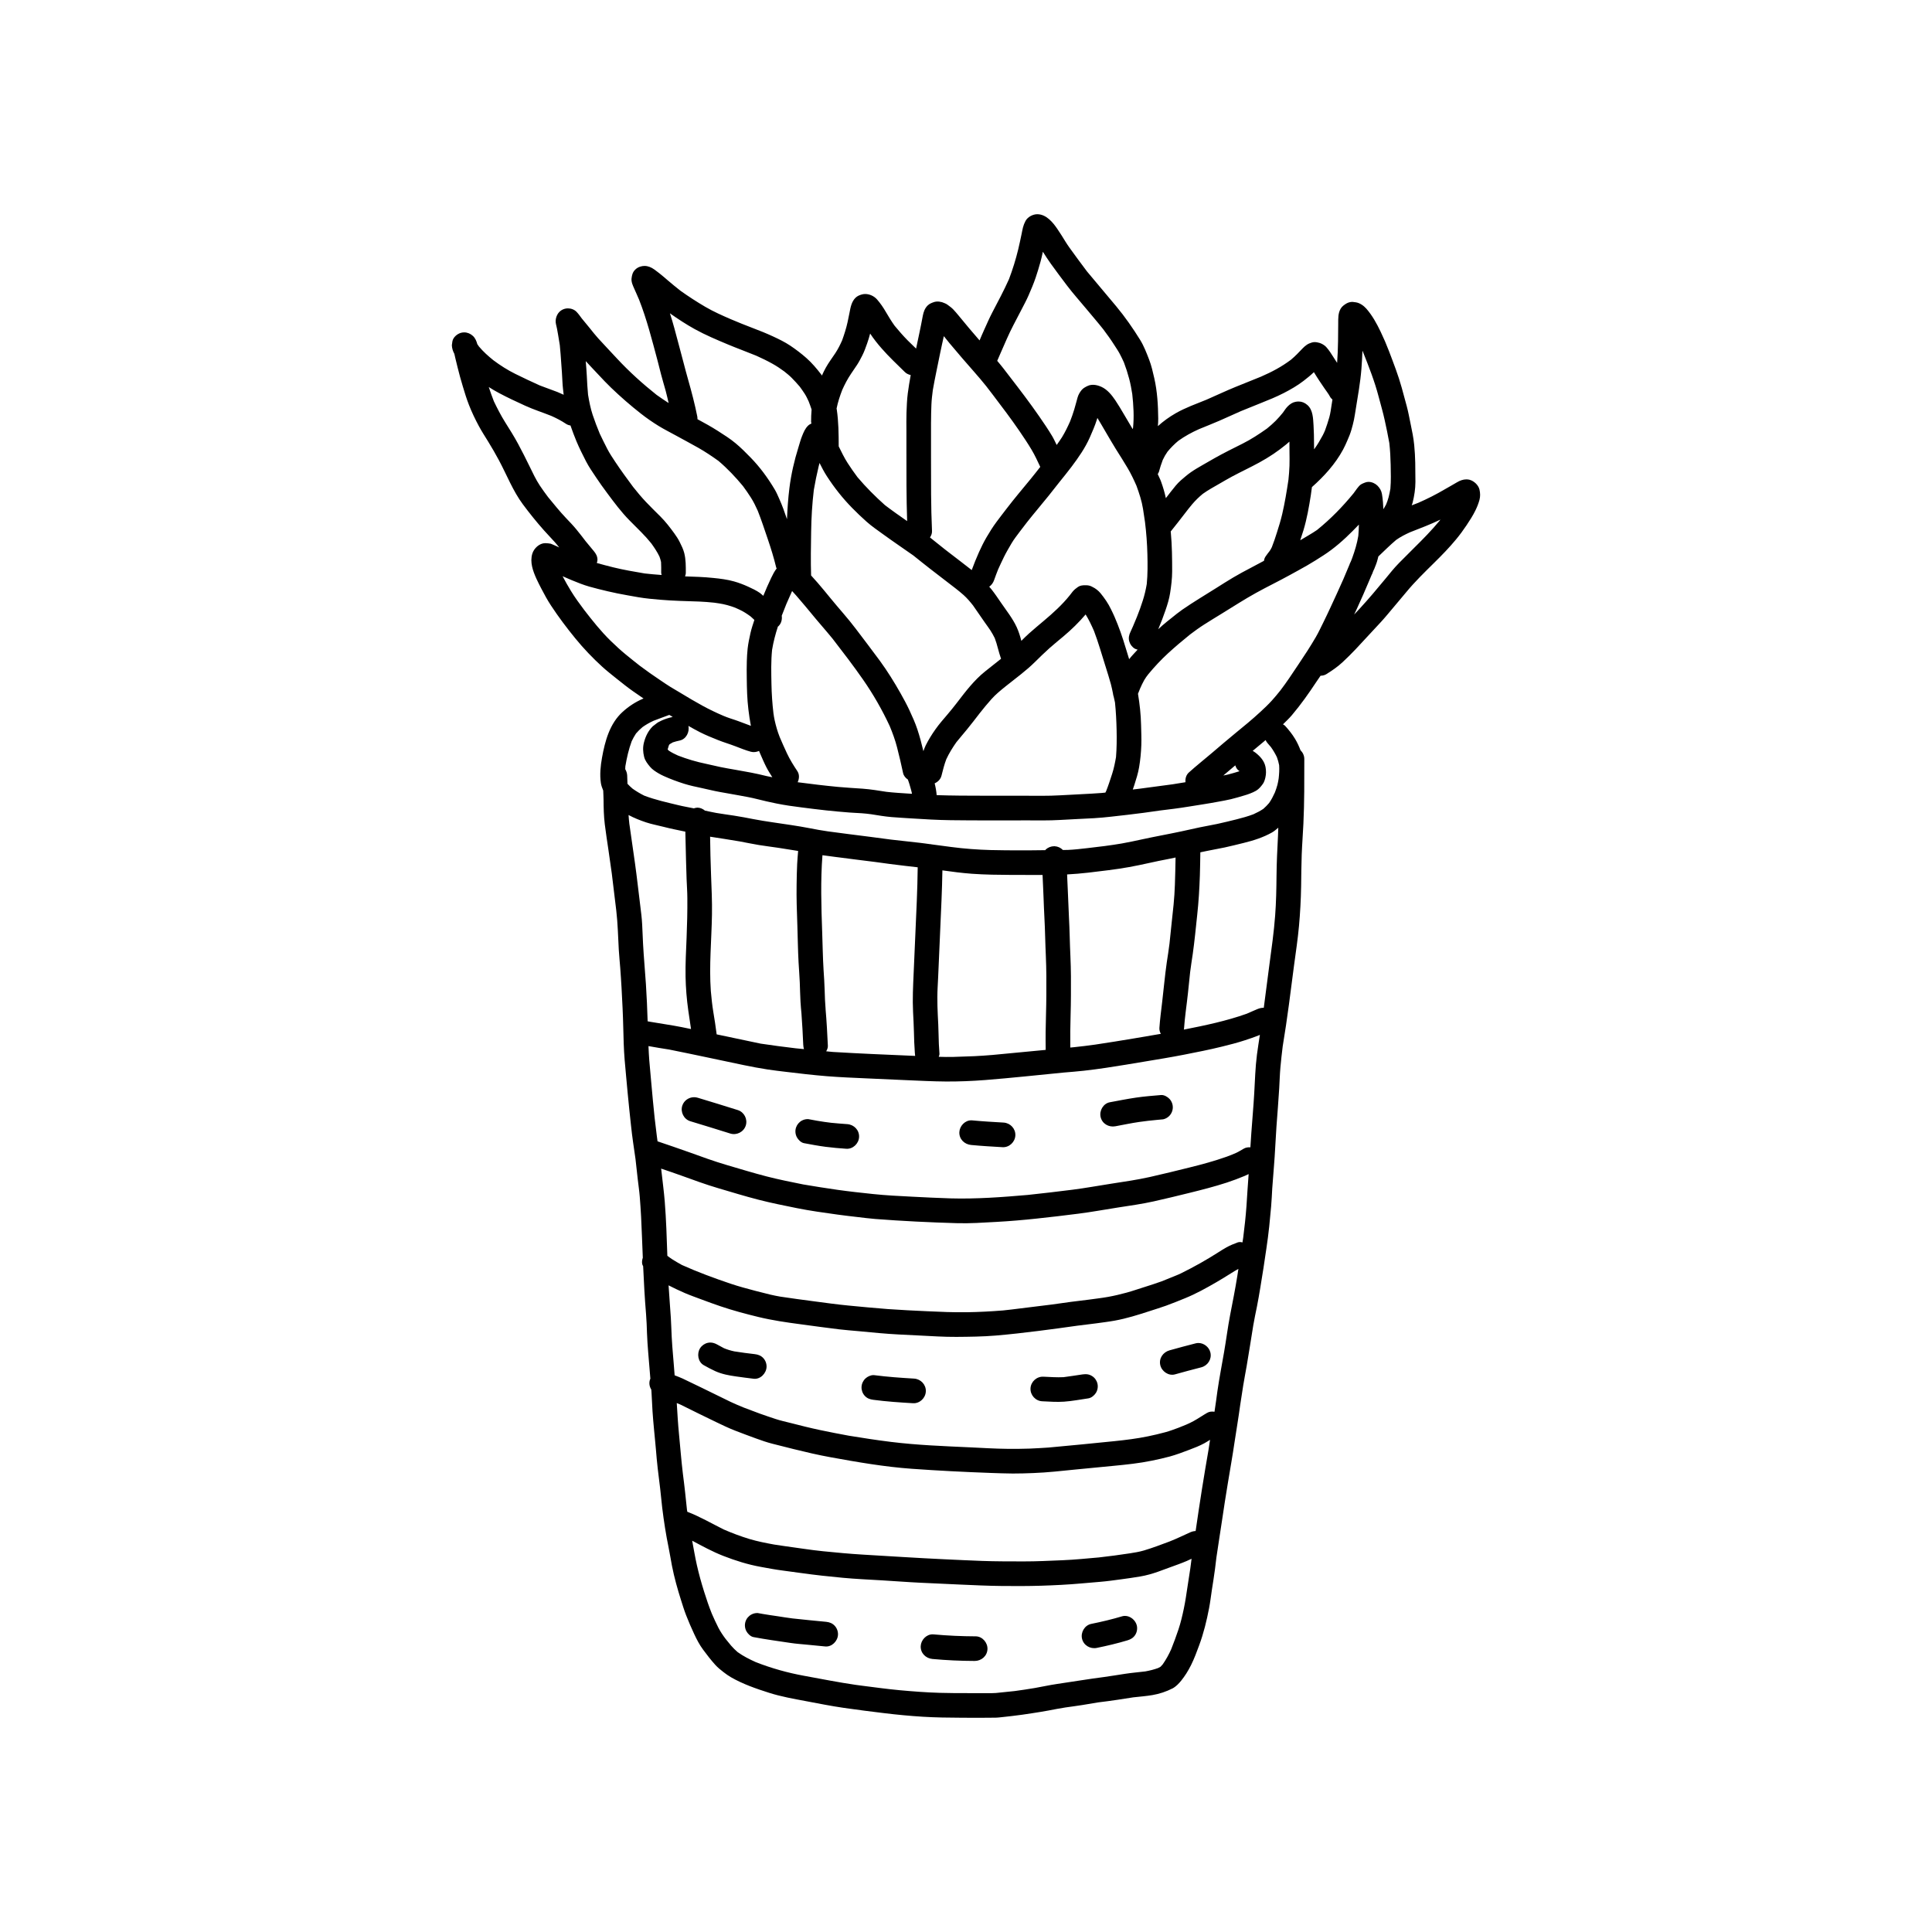 <?xml version="1.0" encoding="UTF-8"?>
<!-- Uploaded to: SVG Repo, www.svgrepo.com, Generator: SVG Repo Mixer Tools -->
<svg fill="#000000" width="800px" height="800px" version="1.1" viewBox="144 144 512 512" xmlns="http://www.w3.org/2000/svg">
 <path d="m533.52 271.16c-0.305-0.082-0.609-0.121-0.91-0.121-0.883 0-1.738 0.324-2.5 0.781-1.062 0.641-2.156 1.23-3.227 1.855-2.258 1.332-4.586 2.508-6.984 3.562-0.586 0.23-1.184 0.461-1.777 0.684 0.074-0.246 0.18-0.484 0.242-0.734 0.445-1.773 0.73-3.629 0.738-5.457 0.004-1.691-0.016-3.383-0.047-5.074-0.031-1.57-0.121-3.141-0.273-4.703-0.184-1.922-0.578-3.816-0.973-5.703-0.32-1.535-0.598-3.09-1.004-4.602-0.434-1.637-0.883-3.269-1.332-4.902-0.91-3.301-2.16-6.469-3.367-9.668-0.668-1.754-1.41-3.481-2.223-5.172-1.031-2.16-2.215-4.312-3.793-6.113-0.676-0.77-1.754-1.535-2.789-1.676-0.289-0.039-0.578-0.078-0.867-0.113-0.59 0-1.141 0.148-1.648 0.441-0.602 0.375-1.141 0.754-1.508 1.383-0.691 1.188-0.633 2.57-0.637 3.894-0.004 1.57-0.023 3.144-0.043 4.719-0.027 1.914-0.113 3.82-0.246 5.723-0.309-0.48-0.625-0.949-0.926-1.434-0.613-0.977-1.211-1.941-1.992-2.801-0.398-0.434-1.191-0.906-1.754-1.059-0.418-0.117-0.844-0.211-1.273-0.211-0.262 0-0.523 0.035-0.785 0.121-0.473 0.148-0.926 0.32-1.332 0.613-0.398 0.289-0.734 0.555-1.062 0.91-0.996 1.066-2.004 2.098-3.117 3.039-1.211 0.898-2.461 1.715-3.789 2.449-1.348 0.75-2.734 1.41-4.148 2.027-2.277 0.922-4.566 1.832-6.844 2.762-2.555 1.047-5.047 2.231-7.578 3.332-2.762 1.129-5.617 2.129-8.203 3.617-1.684 0.969-3.25 2.094-4.695 3.398 0.055-0.68 0.098-1.359 0.09-2.031-0.043-3.574-0.246-7.164-1.043-10.66-0.375-1.652-0.746-3.324-1.359-4.91-0.691-1.789-1.391-3.637-2.406-5.277-1.918-3.09-3.981-6.055-6.309-8.859-2.578-3.102-5.199-6.168-7.773-9.273-1.559-2.059-3.082-4.144-4.594-6.234-0.785-1.082-1.461-2.25-2.176-3.379-0.336-0.527-0.684-1.047-1.031-1.566-1.207-1.801-2.984-3.969-5.371-3.969-1.164 0-2.527 0.719-3.094 1.762-0.305 0.562-0.535 1.145-0.691 1.758-0.141 0.562-0.242 1.133-0.359 1.699-0.289 1.371-0.57 2.754-0.902 4.117-0.648 2.68-1.465 5.293-2.438 7.871-1.348 3.012-2.902 5.914-4.43 8.836-0.773 1.48-1.434 3.012-2.125 4.535-0.434 0.945-0.836 1.91-1.246 2.867-1.863-2.156-3.719-4.32-5.512-6.539-0.48-0.594-0.977-1.168-1.504-1.723-0.438-0.453-0.973-0.812-1.477-1.195-0.426-0.328-0.969-0.477-1.457-0.68-0.102-0.02-0.203-0.039-0.301-0.055-0.289-0.078-0.578-0.117-0.867-0.117-0.289 0-0.578 0.039-0.867 0.117-0.672 0.227-1.277 0.441-1.793 0.957-0.723 0.723-1.066 1.684-1.254 2.664-0.293 1.547-0.59 3.094-0.922 4.637-0.289 1.367-0.574 2.734-0.867 4.102-0.742-0.715-1.484-1.426-2.211-2.156-1.223-1.234-2.363-2.555-3.473-3.894-0.836-1.168-1.582-2.383-2.305-3.625-0.688-1.195-1.457-2.324-2.371-3.367-0.758-0.859-1.953-1.426-3.117-1.426-0.273 0-0.543 0.031-0.805 0.098-0.684 0.176-1.293 0.422-1.801 0.93-0.48 0.48-0.816 1.102-1.035 1.73-0.246 0.715-0.387 1.449-0.523 2.191-0.16 0.844-0.332 1.691-0.52 2.531-0.359 1.633-0.871 3.219-1.434 4.793-0.523 1.18-1.098 2.328-1.812 3.414-0.844 1.273-1.777 2.504-2.519 3.84-0.379 0.676-0.707 1.375-1.027 2.078-0.074-0.102-0.133-0.215-0.211-0.312-1.191-1.543-2.426-3.012-3.883-4.305-1.359-1.203-2.805-2.301-4.312-3.312-1.434-0.957-3.035-1.734-4.594-2.453-1.715-0.793-3.465-1.5-5.231-2.164-2-0.746-3.965-1.566-5.93-2.387-2.297-0.996-4.586-2.008-6.754-3.277-2.266-1.324-4.449-2.746-6.59-4.269-1.145-0.902-2.269-1.824-3.379-2.773-0.602-0.516-1.195-1.043-1.816-1.535-0.562-0.441-1.121-0.887-1.699-1.305-0.805-0.578-1.672-0.953-2.606-0.953-0.34 0-0.691 0.051-1.051 0.156-0.551 0.152-1.031 0.434-1.438 0.836-0.668 0.672-0.852 1.406-0.957 2.312-0.113 0.953 0.352 1.906 0.727 2.75 0.188 0.418 0.371 0.832 0.555 1.25 0.246 0.547 0.48 1.102 0.719 1.652 2.059 5.238 3.434 10.715 4.891 16.145 0.32 1.199 0.598 2.406 0.918 3.598 0.383 1.453 0.809 2.898 1.219 4.344 0.309 1.086 0.523 2.195 0.801 3.289-1.082-0.699-2.156-1.41-3.199-2.164-3.699-2.941-7.211-6.106-10.43-9.566-1.676-1.805-3.375-3.59-5.035-5.41-0.766-0.836-1.469-1.75-2.18-2.633-0.719-0.895-1.453-1.773-2.184-2.656-0.426-0.582-0.852-1.18-1.344-1.699-0.586-0.629-1.457-0.957-2.316-0.957-0.293 0-0.582 0.039-0.859 0.113-1.469 0.402-2.301 1.688-2.398 3.148-0.043 0.668 0.23 1.41 0.352 2.078 0.102 0.535 0.195 1.07 0.289 1.609 0.168 0.93 0.32 1.859 0.461 2.793 0.172 1.59 0.266 3.18 0.383 4.777 0.129 1.672 0.242 3.336 0.32 5.012 0.047 1.121 0.199 2.242 0.32 3.363-0.543-0.242-1.082-0.5-1.637-0.723-1.551-0.613-3.141-1.133-4.691-1.746-2.184-0.973-4.344-2.012-6.488-3.062-2.047-1.012-3.992-2.254-5.816-3.621-1.379-1.105-2.676-2.273-3.812-3.625-0.152-0.211-0.301-0.422-0.441-0.641-0.223-0.805-0.531-1.578-1.148-2.156-0.645-0.609-1.469-0.957-2.328-0.957-0.281 0-0.566 0.039-0.848 0.113-1.008 0.277-2.098 1.195-2.281 2.281-0.055 0.336-0.102 0.676-0.141 1.016 0.016 0.398 0.082 0.789 0.195 1.168 0.102 0.375 0.27 0.75 0.465 1.105 0.09 0.395 0.176 0.793 0.27 1.184 0.199 0.816 0.398 1.633 0.598 2.445 0.406 1.676 0.871 3.328 1.367 4.977 0.5 1.672 1.004 3.332 1.641 4.953 0.758 1.93 1.637 3.769 2.621 5.594 0.766 1.414 1.641 2.769 2.488 4.141 1 1.617 1.938 3.258 2.84 4.934 2.09 3.898 3.691 8.105 6.344 11.668 1.762 2.367 3.613 4.668 5.57 6.871 0.949 1.059 1.934 2.078 2.883 3.137 0.41 0.457 0.785 0.941 1.176 1.414-0.195-0.094-0.391-0.188-0.586-0.281-0.375-0.18-0.723-0.328-1.113-0.488-0.18-0.07-0.355-0.148-0.535-0.223-0.449-0.086-0.902-0.133-1.355-0.145-0.047-0.004-0.09-0.004-0.137-0.004-1.539 0-2.977 1.379-3.406 2.769-0.699 2.289 0.164 4.617 1.105 6.703 0.398 0.887 0.859 1.754 1.305 2.621 0.793 1.527 1.613 3.035 2.559 4.469 1.973 3 4.144 5.887 6.418 8.664 2.207 2.703 4.59 5.195 7.168 7.547 1.246 1.133 2.582 2.172 3.898 3.227 1.406 1.125 2.824 2.258 4.301 3.293 0.902 0.633 1.816 1.254 2.723 1.875-0.078 0.031-0.156 0.055-0.23 0.09-1.965 0.852-3.711 2-5.305 3.441-3.441 3.109-4.68 7.746-5.473 12.145-0.398 2.215-0.629 4.469-0.305 6.707 0.102 0.699 0.355 1.355 0.621 2.004 0.027 0.809 0.086 1.613 0.09 2.422 0.02 2.188 0.062 4.344 0.328 6.516 0.273 2.273 0.645 4.543 0.969 6.812 0.289 2.07 0.594 4.137 0.883 6.207 0.383 3.273 0.801 6.539 1.188 9.809 0.406 3.473 0.48 6.961 0.672 10.449 0.086 1.621 0.277 3.234 0.387 4.852 0.125 1.773 0.254 3.539 0.348 5.312 0.188 3.481 0.371 6.953 0.449 10.438 0.066 2.848 0.133 5.707 0.367 8.547 0.246 2.953 0.543 5.898 0.805 8.848 0.25 2.891 0.598 5.762 0.891 8.648 0.305 2.953 0.766 5.883 1.184 8.816 0.199 1.777 0.391 3.555 0.59 5.324 0.18 1.566 0.418 3.133 0.539 4.703 0.277 3.477 0.465 6.965 0.578 10.453 0.062 1.887 0.148 3.769 0.227 5.652-0.188 0.566-0.277 1.156-0.145 1.742 0.043 0.195 0.16 0.34 0.234 0.512 0.188 4.219 0.414 8.434 0.766 12.645 0.141 1.699 0.199 3.398 0.254 5.106 0.059 1.66 0.176 3.32 0.309 4.977 0.191 2.367 0.391 4.734 0.586 7.102-0.031 0.074-0.086 0.137-0.109 0.215-0.309 0.953-0.125 1.879 0.348 2.641 0.016 0.199 0.035 0.398 0.051 0.598 0.109 1.719 0.176 3.434 0.277 5.152 0.102 1.688 0.273 3.371 0.422 5.051s0.34 3.359 0.477 5.043c0.141 1.691 0.281 3.383 0.48 5.07 0.215 1.809 0.441 3.621 0.66 5.43 0.199 1.648 0.328 3.305 0.527 4.953 0.434 3.547 0.984 7.102 1.703 10.602 0.328 1.586 0.57 3.188 0.879 4.777 0.309 1.594 0.691 3.176 1.113 4.746 0.383 1.41 0.801 2.82 1.242 4.215 0.441 1.402 0.879 2.82 1.41 4.191 0.66 1.684 1.375 3.344 2.144 4.984 0.676 1.445 1.402 2.84 2.356 4.125 1.008 1.367 2.066 2.734 3.203 4 0.664 0.73 1.426 1.352 2.211 1.953 0.629 0.48 1.273 0.953 1.965 1.348 3.172 1.824 6.652 3.027 10.121 4.129 3.203 1.02 6.512 1.59 9.809 2.215 3.328 0.629 6.648 1.293 10.004 1.777 3.586 0.52 7.188 0.977 10.785 1.41 3.352 0.406 6.723 0.723 10.098 0.934 3.43 0.211 6.859 0.25 10.297 0.266 2.996 0.016 5.992 0.039 8.988-0.016 0.77-0.012 1.547-0.137 2.312-0.207 0.707-0.062 1.41-0.152 2.117-0.238 1.781-0.203 3.547-0.457 5.316-0.738 1.453-0.23 2.906-0.445 4.352-0.723 1.48-0.277 2.957-0.582 4.445-0.801 1.496-0.215 2.992-0.406 4.481-0.645 1.402-0.227 2.797-0.477 4.199-0.699 1.73-0.211 3.461-0.43 5.184-0.699 1.371-0.211 2.734-0.438 4.106-0.637 1.695-0.188 3.406-0.316 5.09-0.602 1.875-0.32 3.644-0.918 5.348-1.781 0.383-0.195 0.953-0.645 1.227-0.91 0.383-0.371 0.727-0.742 1.059-1.16 0.48-0.602 0.922-1.223 1.34-1.875 0.457-0.723 0.871-1.465 1.254-2.231 0.84-1.684 1.5-3.484 2.148-5.242 1.188-3.215 1.992-6.516 2.633-9.875 0.305-1.598 0.496-3.227 0.738-4.832 0.281-1.852 0.598-3.703 0.832-5.562 0.121-0.988 0.242-1.977 0.359-2.965 0.457-3.258 1.012-6.5 1.48-9.754 0.48-3.352 1.023-6.688 1.566-10.027 0.594-3.644 1.254-7.285 1.785-10.938 0.23-1.559 0.477-3.113 0.73-4.672 0.281-1.699 0.512-3.406 0.758-5.113 0.25-1.711 0.516-3.426 0.793-5.133 0.285-1.73 0.617-3.445 0.918-5.176 0.621-3.57 1.152-7.156 1.742-10.73 0.277-1.664 0.641-3.32 0.973-4.973 0.332-1.645 0.602-3.301 0.883-4.961 0.586-3.449 1.109-6.914 1.613-10.379 0.289-1.98 0.566-3.965 0.766-5.961 0.176-1.754 0.336-3.512 0.5-5.266 0.148-1.598 0.195-3.199 0.297-4.797 0.125-1.859 0.273-3.715 0.43-5.57 0.305-3.586 0.43-7.188 0.684-10.781 0.242-3.387 0.531-6.769 0.73-10.16 0.105-1.848 0.156-3.703 0.32-5.547 0.168-1.859 0.375-3.707 0.605-5.559 0.598-3.648 1.156-7.297 1.637-10.965 0.453-3.484 0.902-6.969 1.363-10.453 0.469-3.481 1-6.965 1.316-10.465 0.316-3.496 0.504-6.984 0.566-10.496 0.043-2.812 0.051-5.617 0.156-8.426 0.102-2.719 0.32-5.43 0.445-8.145 0.273-5.723 0.242-11.457 0.242-17.188 0-0.906-0.391-1.73-1.008-2.328-0.395-1.043-0.867-2.059-1.43-2.996-0.754-1.254-1.684-2.422-2.672-3.496-0.156-0.168-0.359-0.246-0.543-0.371 0.805-0.789 1.625-1.562 2.352-2.418 2.387-2.812 4.492-5.805 6.523-8.879 0.355-0.535 0.723-1.059 1.086-1.586 0.523-0.016 1.043-0.113 1.512-0.402 1.531-0.953 3.016-1.961 4.332-3.195 1.176-1.109 2.336-2.231 3.445-3.414 2.238-2.387 4.477-4.793 6.691-7.207 1.156-1.254 2.227-2.578 3.328-3.879 1.152-1.352 2.297-2.711 3.426-4.078 2.281-2.769 4.852-5.258 7.402-7.777 2.023-1.992 4.004-4.023 5.812-6.219 0.973-1.176 1.887-2.418 2.734-3.691 0.855-1.281 1.688-2.566 2.363-3.953 0.434-0.887 0.809-1.824 1.066-2.773 0.25-0.922 0.211-1.848 0-2.766-0.273-1.156-1.438-2.242-2.555-2.551zm-241.28-39.883c-0.121-0.156-0.242-0.312-0.359-0.469 0.121 0.156 0.242 0.312 0.363 0.469zm211.03 21.277c0.574-3.578 1.234-7.184 1.52-10.797 0.125-1.602 0.211-3.207 0.27-4.812 0.055 0.125 0.109 0.246 0.164 0.371 1.535 3.856 3.066 7.734 4.113 11.754 0.547 2.094 1.168 4.164 1.625 6.281 0.43 2.016 0.875 4.027 1.223 6.062 0.215 1.91 0.316 3.82 0.355 5.746 0.039 2.117 0.113 4.242-0.074 6.356-0.129 0.758-0.281 1.5-0.473 2.25-0.168 0.664-0.406 1.301-0.664 1.93-0.211 0.441-0.488 0.828-0.723 1.25-0.016-0.633-0.059-1.266-0.109-1.898-0.059-0.727-0.156-1.445-0.273-2.164-0.141-0.844-0.598-1.594-1.199-2.191-0.574-0.57-1.477-0.988-2.344-0.988-0.285 0-0.566 0.047-0.832 0.145-0.602 0.23-1.191 0.422-1.645 0.918-0.383 0.422-0.719 0.883-1.051 1.348-0.145 0.203-0.293 0.406-0.441 0.609-2.914 3.562-6.117 6.848-9.695 9.734-1.438 0.988-2.965 1.816-4.445 2.719 0.289-0.891 0.594-1.773 0.863-2.672 0.91-3.035 1.461-6.176 1.949-9.301 0.109-0.703 0.18-1.414 0.289-2.117 3.234-2.875 6.195-6.121 8.258-9.949 0.422-0.773 0.766-1.57 1.121-2.375 0.418-0.934 0.816-1.922 1.098-2.906 0.25-0.875 0.484-1.738 0.664-2.629 0.176-0.898 0.316-1.785 0.457-2.672zm-130.61 100.46c-2.184-0.16-4.363-0.266-6.543-0.473-3.586-0.336-7.156-0.777-10.727-1.242 0.438-0.945 0.508-2.059-0.094-2.961-1.008-1.508-1.965-3.039-2.738-4.684-0.676-1.434-1.312-2.883-1.934-4.34-0.574-1.461-1-2.93-1.336-4.461-0.133-0.605-0.227-1.219-0.316-1.832-0.305-2.57-0.477-5.144-0.527-7.738-0.059-3.019-0.141-6.066 0.168-9.082 0.344-2.098 0.883-4.144 1.543-6.164 0.047-0.043 0.113-0.059 0.16-0.105 0.746-0.746 0.992-1.773 0.855-2.762 0.391-1.043 0.801-2.074 1.223-3.102 0.359-0.84 0.727-1.672 1.105-2.5 0.141-0.309 0.277-0.621 0.418-0.938 0.742 0.781 1.441 1.602 2.137 2.422 0.906 1.062 1.816 2.121 2.695 3.203 1.918 2.371 3.961 4.633 5.887 6.996 2.754 3.566 5.508 7.144 8.078 10.844 2.707 3.891 5.078 8.035 7.074 12.328 0.758 1.832 1.441 3.672 1.934 5.602 0.578 2.262 1.121 4.531 1.598 6.812 0.16 0.758 0.66 1.336 1.277 1.75 0.133 0.414 0.301 0.812 0.418 1.238 0.215 0.809 0.488 1.59 0.648 2.406 0.004 0.043 0.008 0.086 0.012 0.129-0.242-0.016-0.484-0.027-0.723-0.043-2.004-0.129-4.004-0.246-6.004-0.473-2.09-0.32-4.184-0.68-6.289-0.832zm-51.711-10.379v-0.07c0.082-0.34 0.18-0.664 0.293-0.992 0.051-0.094 0.105-0.184 0.16-0.273 0.027-0.027 0.051-0.055 0.078-0.082 0.262-0.176 0.531-0.336 0.816-0.48 0.605-0.207 1.219-0.359 1.848-0.492 1.691-0.359 2.652-2.266 2.285-3.879 1.004 0.562 2.004 1.133 3.035 1.656 1.57 0.801 3.234 1.465 4.871 2.121 1.484 0.59 3.016 1.035 4.508 1.609 1.371 0.523 2.734 1.09 4.152 1.469 0.746 0.199 1.492 0.078 2.156-0.215 0.102 0.23 0.195 0.465 0.293 0.699 0.543 1.238 1.07 2.488 1.691 3.691 0.461 0.895 1.012 1.727 1.535 2.578-0.535-0.121-1.078-0.191-1.609-0.328-2.688-0.684-5.41-1.168-8.137-1.641-1.336-0.234-2.664-0.453-3.984-0.727-1.277-0.262-2.543-0.59-3.82-0.855-2.551-0.527-5.031-1.258-7.457-2.199-0.832-0.379-1.656-0.777-2.418-1.289-0.098-0.094-0.199-0.195-0.297-0.301zm38.012-57.715c0.051-3.703 0.27-7.406 0.711-11.082 0.359-2.074 0.773-4.133 1.266-6.176 0.078-0.324 0.16-0.648 0.246-0.969 0.598 1.191 1.211 2.379 1.938 3.496 1.969 3.051 4.199 5.867 6.742 8.457 1.223 1.25 2.481 2.445 3.789 3.609 1.359 1.211 2.898 2.258 4.371 3.328 2.641 1.918 5.348 3.742 8.02 5.625 1.496 1.191 2.981 2.402 4.492 3.566-0.223-0.172-0.441-0.34-0.664-0.512 2.438 1.887 4.883 3.766 7.328 5.644 0.73 0.578 1.457 1.152 2.148 1.773 0.941 0.84 1.738 1.789 2.512 2.766 1.051 1.484 2.066 2.996 3.106 4.488 0.488 0.707 1.02 1.391 1.488 2.113 0.434 0.676 0.82 1.355 1.168 2.07 0.328 0.895 0.613 1.789 0.84 2.715 0.23 0.934 0.531 1.84 0.828 2.75-1.41 1.129-2.84 2.234-4.246 3.367-2.891 2.324-5.129 5.266-7.371 8.191l-0.188 0.246c-0.777 0.996-1.566 1.984-2.383 2.941-1.102 1.289-2.231 2.578-3.207 3.965-0.969 1.363-1.828 2.766-2.582 4.258-0.246 0.488-0.402 1.008-0.602 1.512-0.461-1.938-0.965-3.863-1.59-5.75-0.578-1.75-1.359-3.469-2.133-5.137-0.695-1.492-1.48-2.934-2.285-4.363-1.691-3.004-3.519-5.945-5.555-8.734-2.074-2.84-4.234-5.617-6.344-8.43-2.121-2.824-4.516-5.406-6.738-8.145-1.094-1.348-2.199-2.68-3.328-3.996-0.59-0.684-1.184-1.352-1.789-2.008-0.125-3.859-0.047-7.731 0.012-11.582zm33.266 69.801c-0.09-1.074-0.273-2.102-0.531-3.125 0.863-0.387 1.578-1.09 1.816-2.055 0.363-1.457 0.727-2.918 1.262-4.324 0.738-1.598 1.664-3.082 2.672-4.519 0.914-1.133 1.867-2.231 2.789-3.359 1.176-1.445 2.312-2.914 3.449-4.394 0.98-1.242 1.98-2.457 3.039-3.644 1.133-1.277 2.481-2.367 3.812-3.438 2.617-2.109 5.363-4.066 7.754-6.441 1.254-1.242 2.508-2.465 3.82-3.641 1.215-1.082 2.496-2.109 3.738-3.156 2.106-1.773 4.078-3.695 5.856-5.789 0.863 1.391 1.555 2.867 2.215 4.367 1.176 3.078 2.051 6.242 3.055 9.379 0.496 1.559 0.977 3.121 1.418 4.695 0.238 0.84 0.383 1.691 0.566 2.535 0.023 0.285 0.086 0.527 0.18 0.797 0.105 0.52 0.258 1.031 0.348 1.559 0.258 2.445 0.375 4.887 0.43 7.348 0.051 2.391 0.031 4.754-0.16 7.133-0.262 1.508-0.559 3-1.035 4.465-0.488 1.496-0.965 2.988-1.543 4.449-0.074 0.16-0.156 0.32-0.234 0.48-0.32 0.031-0.637 0.078-0.957 0.102-3.668 0.281-7.344 0.395-11.016 0.621-3.262 0.195-6.547 0.113-9.816 0.113-3.449 0-6.906 0-10.355-0.004-4.191 0-8.383-0.016-12.57-0.152zm51.008-36.035c-0.309-0.992-0.621-1.98-0.914-2.977-0.84-2.824-1.801-5.598-2.981-8.305-0.285-0.656-0.598-1.297-0.91-1.938-0.742-1.547-1.699-2.934-2.781-4.258-0.559-0.68-1.344-1.293-2.133-1.664-0.512-0.297-1.059-0.445-1.648-0.445-0.098 0-0.195-0.004-0.293-0.004-0.652 0-1.332 0.059-1.887 0.441-0.543 0.375-1.02 0.754-1.441 1.262-0.258 0.316-0.504 0.641-0.75 0.969-1.996 2.496-4.418 4.688-6.856 6.738-1.336 1.125-2.672 2.238-3.973 3.398-0.691 0.617-1.344 1.273-2 1.93-0.316-1.242-0.703-2.477-1.238-3.641-1.09-2.356-2.734-4.391-4.191-6.523-0.812-1.191-1.613-2.379-2.512-3.516-0.184-0.234-0.387-0.441-0.57-0.668 0.621-0.445 1.043-1.039 1.297-1.77 0.324-0.941 0.688-1.867 1.047-2.793 0.504-1.113 1.016-2.219 1.555-3.316 0.598-1.223 1.305-2.402 1.988-3.578 0.656-1.121 1.488-2.16 2.258-3.199 0.617-0.832 1.262-1.648 1.898-2.473 1.863-2.363 3.824-4.644 5.707-6.988 0.949-1.172 1.855-2.375 2.801-3.547 1.105-1.379 2.227-2.742 3.285-4.156 1.824-2.43 3.598-4.965 4.828-7.758 0.676-1.535 1.344-3.066 1.852-4.672 0.051-0.16 0.102-0.32 0.148-0.48 0.727 1.168 1.398 2.371 2.102 3.555 0.93 1.57 1.832 3.164 2.801 4.711 1.047 1.66 2.102 3.316 3.102 5.008 0.891 1.508 1.641 3.082 2.344 4.684 0.73 2.012 1.402 4.019 1.742 6.148 0.184 1.168 0.359 2.336 0.527 3.508 0.352 2.836 0.559 5.66 0.633 8.52 0.066 2.633 0.09 5.258-0.168 7.875-0.25 1.492-0.586 2.934-1.051 4.387-0.469 1.465-0.98 2.918-1.559 4.34-0.359 0.844-0.711 1.691-1.062 2.539-0.207 0.477-0.41 0.953-0.641 1.422-0.391 0.812-0.574 1.613-0.328 2.512 0.227 0.816 0.77 1.527 1.5 1.949 0.223 0.129 0.477 0.172 0.719 0.246-0.754 0.844-1.562 1.637-2.246 2.527zm7.746-8.023c0.691-1.625 1.316-3.262 1.887-4.938 0.512-1.492 0.988-3.016 1.227-4.578 0.293-1.898 0.531-3.785 0.539-5.715 0.004-1.695-0.012-3.394-0.055-5.094-0.043-1.75-0.141-3.496-0.301-5.238-0.008-0.082-0.023-0.164-0.031-0.246 1.25-1.547 2.473-3.113 3.684-4.691 0.656-0.855 1.312-1.711 2.008-2.527 0.863-1.012 1.797-1.926 2.824-2.766 1.418-1.016 2.957-1.844 4.461-2.715 1.078-0.625 2.16-1.258 3.254-1.848 2.406-1.293 4.883-2.438 7.277-3.75 2.5-1.363 4.879-2.945 7.074-4.754 0.301-0.246 0.598-0.5 0.883-0.762 0.008 0.891 0.012 1.777 0.016 2.664 0.008 1.25 0.047 2.508-0.004 3.758-0.047 1.238-0.141 2.457-0.273 3.688-0.453 3.027-0.949 6.059-1.641 9.043-0.387 1.656-0.883 3.293-1.406 4.914-0.414 1.309-0.844 2.621-1.352 3.898-0.164 0.352-0.344 0.672-0.566 0.996-0.371 0.473-0.734 0.949-1.078 1.445-0.25 0.359-0.387 0.762-0.441 1.176-1.172 0.621-2.336 1.254-3.512 1.871-1.551 0.816-3.102 1.633-4.606 2.531-1.539 0.918-3.055 1.871-4.566 2.832-2.996 1.895-6.043 3.691-8.961 5.715-0.988 0.684-1.934 1.461-2.871 2.215-0.789 0.633-1.602 1.258-2.363 1.93-0.395 0.344-0.766 0.703-1.156 1.047 0.02-0.031 0.035-0.066 0.051-0.102zm50.309-80.457c-0.07-0.027-0.141-0.059-0.211-0.09 0.07 0.027 0.141 0.059 0.211 0.09zm-49.145 35.68c0.359-0.777 0.777-1.504 1.273-2.203 0.867-1.043 1.812-1.996 2.859-2.867 1.719-1.227 3.527-2.215 5.453-3.078 1.805-0.742 3.621-1.457 5.414-2.234 1.91-0.828 3.793-1.707 5.699-2.543 1.754-0.719 3.512-1.438 5.277-2.133 2.051-0.812 4.098-1.645 6.062-2.652 1.848-0.949 3.637-1.977 5.285-3.246 0.945-0.73 1.859-1.461 2.715-2.289l0.012-0.012c0.492 0.793 0.98 1.59 1.496 2.359 0.438 0.656 0.879 1.301 1.32 1.949 0.512 0.742 1.059 1.434 1.48 2.231 0.152 0.293 0.391 0.504 0.621 0.719-0.074 0.473-0.148 0.949-0.223 1.422-0.176 1.086-0.305 2.223-0.609 3.285-0.336 1.172-0.703 2.301-1.121 3.441-0.191 0.453-0.387 0.906-0.621 1.336-0.668 1.234-1.355 2.426-2.18 3.559-0.035 0.043-0.074 0.082-0.109 0.129-0.012-1.305-0.023-2.606-0.047-3.906-0.016-0.793-0.047-1.59-0.098-2.383-0.117-1.832-0.129-4.125-1.629-5.434-0.719-0.629-1.473-0.93-2.332-0.93-0.27 0-0.547 0.027-0.84 0.086-0.824 0.164-1.418 0.594-2.012 1.168-0.492 0.48-0.895 1.121-1.309 1.699-0.609 0.758-1.25 1.48-1.938 2.18-0.719 0.727-1.5 1.387-2.289 2.035-2.066 1.465-4.203 2.863-6.469 4-2.473 1.238-4.945 2.453-7.356 3.812-1.098 0.617-2.184 1.246-3.273 1.875-1.043 0.602-2.086 1.199-3.074 1.891-0.922 0.641-1.762 1.383-2.613 2.113-1.02 0.883-1.859 1.996-2.695 3.051-0.441 0.562-0.875 1.129-1.312 1.695-0.32-1.508-0.762-2.973-1.285-4.426-0.238-0.66-0.586-1.289-0.863-1.945 0.102-0.199 0.242-0.371 0.305-0.594 0.293-1.074 0.625-2.125 1.023-3.16zm-39.551-35.781c0.719-1.379 1.441-2.75 2.148-4.125 0.629-1.219 1.285-2.426 1.832-3.684 0.68-1.559 1.348-3.121 1.891-4.731 0.469-1.387 0.887-2.777 1.277-4.188 0.242-0.875 0.441-1.766 0.633-2.656 0.688 1.078 1.375 2.16 2.125 3.195 1.406 1.945 2.84 3.879 4.297 5.793 1.598 2.106 3.375 4.074 5.059 6.109 1.504 1.82 3.055 3.594 4.519 5.445 1.027 1.367 2.023 2.75 2.941 4.195 0.488 0.766 1.012 1.52 1.434 2.32 0.395 0.754 0.758 1.504 1.105 2.273 0.543 1.426 1 2.852 1.391 4.332 0.355 1.328 0.598 2.688 0.816 4.047 0.324 2.973 0.512 6.012 0.203 8.988-0.02 0.105-0.066 0.199-0.086 0.305-0.801-1.352-1.605-2.707-2.402-4.059-0.715-1.215-1.434-2.434-2.223-3.606-0.949-1.395-2.129-2.856-3.711-3.559-0.695-0.309-1.438-0.52-2.188-0.52-0.328 0-0.656 0.039-0.984 0.129-0.438 0.148-0.855 0.348-1.242 0.594-0.641 0.367-1.027 0.93-1.398 1.543-0.41 0.68-0.586 1.578-0.801 2.34-0.176 0.637-0.348 1.27-0.535 1.902-0.316 1.09-0.711 2.152-1.117 3.211-0.641 1.434-1.32 2.848-2.144 4.184-0.438 0.707-0.934 1.363-1.398 2.043-0.395-0.781-0.746-1.586-1.195-2.344-1.055-1.77-2.219-3.473-3.387-5.164-2.5-3.621-5.172-7.121-7.859-10.598-1.078-1.422-2.156-2.836-3.32-4.191 0.297-0.68 0.602-1.359 0.887-2.043 1.105-2.504 2.16-5.055 3.434-7.484zm-21.859 25.812c0-1.578 0.043-3.144 0.102-4.719 0.051-1.27 0.207-2.531 0.367-3.789 0.566-3.281 1.297-6.535 1.941-9.801 0.297-1.516 0.664-3.016 0.984-4.523 0.492 0.617 0.977 1.242 1.484 1.844 1.121 1.34 2.254 2.664 3.387 3.992 2.113 2.469 4.309 4.848 6.336 7.387 0.723 0.949 1.449 1.891 2.176 2.832-0.109-0.145-0.223-0.285-0.332-0.43 2.371 3.121 4.742 6.25 6.961 9.484 1.121 1.641 2.227 3.289 3.242 4.996 0.875 1.461 1.574 3.004 2.301 4.543-0.848 1.074-1.684 2.16-2.555 3.215-2.125 2.59-4.293 5.141-6.328 7.801-0.91 1.191-1.836 2.375-2.727 3.582-0.969 1.309-1.82 2.664-2.641 4.07-0.73 1.254-1.383 2.578-1.98 3.906-0.703 1.566-1.34 3.16-1.934 4.769-1.934-1.523-3.898-3.008-5.848-4.516 0.223 0.172 0.438 0.34 0.66 0.512-0.648-0.496-1.289-1-1.938-1.496-1.309-1.051-2.621-2.098-3.934-3.144 0.328-0.504 0.562-1.062 0.535-1.688-0.297-6.492-0.258-12.988-0.262-19.48v-9.348zm-23.52-8.613c0.664-1.473 1.398-2.887 2.309-4.234 0.531-0.789 1.078-1.574 1.602-2.371 0.523-0.789 0.949-1.637 1.383-2.477 0.531-1.027 0.918-2.168 1.309-3.254 0.305-0.844 0.551-1.707 0.781-2.574 0.918 1.395 1.957 2.703 3.059 3.957 1.93 2.211 4.062 4.203 6.148 6.254 0.438 0.43 0.98 0.66 1.543 0.797-0.293 1.594-0.562 3.188-0.77 4.797-0.223 1.711-0.281 3.438-0.348 5.16-0.059 1.59-0.02 3.191-0.02 4.781v5.195c0 6.258-0.02 12.516 0.191 18.766-1.977-1.379-3.953-2.762-5.867-4.219-2.598-2.32-5.039-4.762-7.289-7.418-0.918-1.227-1.785-2.473-2.617-3.762-0.902-1.398-1.621-2.918-2.363-4.406-0.004-3.285-0.035-6.547-0.516-9.805-0.012-0.066-0.039-0.129-0.051-0.191 0.34-1.723 0.883-3.359 1.516-4.996zm-39.121-16.094c2.84 1.57 5.816 2.82 8.805 4.074 2.477 1.035 5.004 1.949 7.484 2.969 1.461 0.656 2.887 1.34 4.289 2.121 1.109 0.617 2.156 1.309 3.172 2.062 0.656 0.535 1.34 1.066 1.934 1.672 0.758 0.762 1.48 1.551 2.176 2.371 0.434 0.586 0.844 1.184 1.246 1.793 0.434 0.656 0.773 1.371 1.098 2.086 0.262 0.668 0.512 1.344 0.738 2.027 0.02 0.062 0.023 0.133 0.043 0.195-0.098 1.07-0.129 2.148-0.129 3.223 0 0.152 0.066 0.285 0.09 0.434-0.312 0.152-0.629 0.309-0.875 0.551-0.816 0.793-1.195 1.754-1.613 2.793-0.395 0.965-0.648 1.996-0.965 2.992-1.094 3.477-1.922 7.098-2.375 10.715-0.348 2.758-0.535 5.531-0.652 8.305-0.312-0.891-0.613-1.781-0.938-2.668-0.336-0.922-0.715-1.836-1.113-2.734-0.371-0.824-0.723-1.684-1.188-2.457-1.812-3.055-3.922-5.938-6.406-8.484-1.27-1.309-2.551-2.594-3.953-3.762-1.469-1.227-3.098-2.25-4.707-3.281-1.758-1.125-3.586-2.129-5.418-3.117-0.012-0.227 0.008-0.445-0.039-0.676-0.66-3.309-1.512-6.562-2.438-9.805-0.855-3.008-1.59-6.043-2.422-9.059-0.426-1.543-0.84-3.086-1.242-4.633-0.34-1.309-0.758-2.598-1.16-3.887 2.117 1.496 4.285 2.922 6.559 4.18zm-25.473 12.113c1.082 1.16 2.164 2.316 3.312 3.414 2.519 2.422 5.148 4.707 7.898 6.867 1.508 1.184 3.09 2.277 4.723 3.285 1.449 0.891 2.992 1.656 4.484 2.481 2.004 1.109 4.031 2.172 6.027 3.305 1.84 1.051 3.617 2.234 5.336 3.473 2.371 2.008 4.508 4.266 6.488 6.66 0.738 0.996 1.438 2.008 2.106 3.055 0.711 1.113 1.277 2.289 1.816 3.488 0.977 2.473 1.801 4.992 2.66 7.512 0.84 2.473 1.617 4.973 2.227 7.516 0.023 0.098 0.098 0.168 0.129 0.266-0.594 0.758-1.023 1.613-1.441 2.481-0.758 1.559-1.438 3.168-2.102 4.773-0.309-0.23-0.559-0.523-0.875-0.742-0.977-0.68-2.051-1.188-3.137-1.68-1.215-0.555-2.453-1.027-3.738-1.391-1.758-0.496-3.676-0.742-5.496-0.918-1.266-0.117-2.527-0.238-3.801-0.281-1.227-0.043-2.457-0.098-3.688-0.137 0.102-0.309 0.199-0.621 0.199-0.961 0-1.762 0.023-3.496-0.414-5.223-0.254-1.004-0.734-1.977-1.191-2.894-0.395-0.809-0.898-1.562-1.418-2.285-1.148-1.586-2.344-3.144-3.734-4.531-1.266-1.266-2.562-2.512-3.789-3.816-1.211-1.285-2.332-2.621-3.422-4-1.613-2.172-3.219-4.363-4.715-6.617-0.746-1.125-1.512-2.266-2.133-3.469-0.691-1.34-1.352-2.68-1.996-4.039-0.676-1.637-1.305-3.273-1.867-4.957-0.578-1.75-0.93-3.547-1.227-5.359-0.156-1.66-0.258-3.312-0.328-4.973-0.059-1.309-0.184-2.613-0.285-3.922 1.117 1.223 2.266 2.414 3.391 3.621zm-13.398 32.383c-0.734-0.988-1.465-1.973-2.144-3-1.078-1.629-1.902-3.398-2.754-5.148-0.965-1.992-1.969-3.961-3.012-5.91-1.066-1.984-2.273-3.887-3.473-5.797-1.105-1.766-2.047-3.617-2.953-5.488-0.484-1.254-0.938-2.512-1.359-3.789 0-0.004 0-0.004-0.004-0.008 0.887 0.582 1.828 1.113 2.758 1.613 2.238 1.203 4.566 2.269 6.879 3.332 2.266 1.039 4.641 1.785 6.949 2.711 1.344 0.598 2.656 1.277 3.879 2.094 0.367 0.246 0.773 0.387 1.191 0.438 0.496 1.41 1.004 2.809 1.586 4.191 0.762 1.816 1.637 3.562 2.535 5.309 0.766 1.488 1.734 2.871 2.66 4.262 0.934 1.41 1.941 2.809 2.953 4.164 1.855 2.5 3.715 5 5.906 7.223 1.035 1.055 2.082 2.106 3.133 3.148 0.941 0.938 1.812 1.926 2.648 2.953 0.805 1.121 1.562 2.242 2.16 3.488 0.176 0.477 0.32 0.953 0.426 1.453 0.066 0.945 0.035 1.898 0.035 2.848 0 0.207 0.082 0.391 0.121 0.586-1.5-0.121-3.004-0.223-4.5-0.406-2.789-0.477-5.59-0.949-8.336-1.625-1.453-0.359-2.898-0.742-4.34-1.145 0.074-0.273 0.168-0.547 0.168-0.836 0-0.926-0.383-1.613-0.957-2.309-0.711-0.855-1.434-1.703-2.133-2.574-0.828-1.086-1.656-2.164-2.523-3.211-0.863-1.047-1.801-2.019-2.734-2.996-1.676-1.766-3.215-3.684-4.766-5.57zm20.641 41.766c-1.406-1.152-2.734-2.387-4.043-3.656-2.562-2.492-4.762-5.281-6.949-8.098-1.254-1.664-2.481-3.336-3.566-5.113-0.777-1.27-1.516-2.57-2.207-3.894 1.57 0.707 3.156 1.359 4.766 1.977 1.504 0.578 3.125 1.016 4.688 1.402 1.688 0.418 3.375 0.836 5.078 1.172 1.844 0.359 3.688 0.695 5.543 1.012 1.934 0.332 3.898 0.5 5.852 0.668 3.422 0.293 6.856 0.359 10.285 0.477 1.324 0.043 2.641 0.176 3.957 0.301 0.422 0.062 0.84 0.121 1.262 0.184 1.488 0.219 2.934 0.625 4.332 1.156 0.367 0.168 0.73 0.332 1.098 0.5 1.043 0.473 2.004 1.109 2.926 1.781 0.363 0.297 0.684 0.637 1.031 0.949-0.375 1.145-0.762 2.281-1.027 3.453-0.309 1.371-0.598 2.742-0.758 4.144-0.125 1.105-0.176 2.211-0.215 3.324-0.055 1.488-0.031 2.977-0.016 4.461 0.031 2.785 0.094 5.582 0.434 8.348 0.176 1.449 0.379 2.898 0.66 4.336-1.043-0.371-2.078-0.773-3.117-1.168-0.762-0.285-1.535-0.539-2.312-0.789-0.637-0.203-1.258-0.453-1.879-0.707-1.895-0.809-3.734-1.691-5.547-2.684-1.934-1.055-3.824-2.18-5.707-3.324-0.914-0.551-1.836-1.082-2.75-1.637-0.922-0.551-1.801-1.191-2.699-1.781-1.848-1.23-3.66-2.508-5.434-3.84-1.242-0.969-2.465-1.957-3.684-2.953zm1.547 22.949c0.34-0.703 0.699-1.379 1.137-2.031 0.523-0.613 1.09-1.164 1.707-1.688 0.922-0.66 1.898-1.207 2.926-1.68 1.387-0.547 2.797-1.039 4.191-1.562 0.301 0.18 0.605 0.355 0.906 0.535-1.004 0.223-1.941 0.508-2.891 0.93-0.332 0.145-0.645 0.301-0.957 0.48-0.094 0.062-0.191 0.129-0.285 0.188-0.383 0.293-0.766 0.586-1.148 0.883-1.199 1.176-1.926 2.68-2.34 4.289-0.336 1.281-0.27 2.551 0.047 3.82 0.25 1.008 0.914 1.836 1.555 2.613 0.598 0.727 1.484 1.289 2.285 1.762 0.43 0.254 0.898 0.488 1.352 0.695 1.77 0.801 3.559 1.465 5.402 2.047 1.535 0.484 3.102 0.809 4.676 1.145 1.605 0.344 3.195 0.754 4.809 1.039 1.695 0.301 3.391 0.59 5.082 0.906 1.57 0.293 3.137 0.555 4.684 0.953 1.73 0.441 3.465 0.836 5.215 1.191 2.176 0.438 4.371 0.754 6.578 1.027 2.176 0.273 4.356 0.559 6.535 0.793 2.066 0.223 4.129 0.406 6.199 0.57 1.094 0.09 2.188 0.113 3.281 0.195 0.84 0.059 1.668 0.152 2.5 0.262 1.793 0.281 3.59 0.602 5.402 0.75 1.715 0.141 3.434 0.238 5.156 0.348 3.519 0.227 7.027 0.434 10.555 0.48 6.769 0.09 13.543 0.047 20.316 0.047 2.84 0 5.691 0.062 8.527-0.105 3.055-0.188 6.109-0.301 9.168-0.477 2.953-0.172 5.883-0.574 8.816-0.891 2.879-0.316 5.746-0.727 8.617-1.141 2.5-0.301 5.004-0.605 7.492-1.016 2.641-0.434 5.281-0.809 7.914-1.312 1.121-0.211 2.254-0.395 3.359-0.664 1.203-0.293 2.387-0.645 3.574-1 0.512-0.152 1.016-0.305 1.508-0.504 0.559-0.223 1.102-0.441 1.613-0.746 0.773-0.465 1.277-1.094 1.797-1.805 0.348-0.477 0.539-1.129 0.672-1.699 0.215-0.918 0.211-1.891 0.031-2.812-0.328-1.609-1.395-2.773-2.641-3.758-0.254-0.199-0.504-0.344-0.758-0.488 1.027-0.848 2.047-1.695 3.066-2.555 0.121-0.102 0.238-0.211 0.355-0.312 0.145 0.281 0.289 0.566 0.516 0.812 0.316 0.344 0.617 0.699 0.91 1.062 0.598 0.844 1.121 1.723 1.57 2.652 0.262 0.703 0.457 1.41 0.598 2.144 0.078 1.164 0 2.332-0.125 3.488-0.086 0.574-0.191 1.141-0.332 1.703-0.18 0.695-0.418 1.363-0.672 2.031-0.438 0.969-0.918 1.906-1.523 2.777-0.473 0.551-0.973 1.07-1.523 1.551-0.836 0.574-1.727 1.023-2.648 1.445-1.461 0.551-2.957 0.973-4.473 1.348-1.695 0.418-3.391 0.844-5.098 1.211-1.559 0.332-3.137 0.59-4.695 0.918-1.605 0.34-3.207 0.707-4.816 1.055-3.473 0.746-6.969 1.363-10.445 2.121-1.781 0.387-3.562 0.77-5.359 1.09-1.484 0.266-2.988 0.461-4.484 0.672-1.543 0.191-3.082 0.387-4.625 0.559-1.723 0.191-3.449 0.406-5.184 0.477-0.438 0.016-0.871 0-1.309 0.016-0.578-0.586-1.352-0.953-2.176-0.992-0.047 0-0.094-0.004-0.145-0.004-0.812 0-1.605 0.309-2.207 0.855-0.055 0.051-0.09 0.133-0.141 0.188-1.426 0.004-2.848 0.047-4.273 0.047h-1.855c-2.785 0-5.566 0-8.348-0.078-3.488-0.098-6.965-0.352-10.43-0.809-1.762-0.25-3.523-0.469-5.285-0.703-0.059-0.004-0.105-0.039-0.168-0.043-0.043 0-0.086-0.004-0.125-0.004-0.004 0-0.012 0.004-0.016 0.004-0.906-0.117-1.812-0.262-2.723-0.359-2.547-0.273-5.09-0.555-7.641-0.855-3.731-0.527-7.465-0.961-11.191-1.449-1.844-0.25-3.691-0.492-5.535-0.73-1.621-0.23-3.219-0.516-4.82-0.836-1.641-0.328-3.285-0.582-4.934-0.84-3.332-0.523-6.68-0.93-9.992-1.57-1.711-0.328-3.418-0.668-5.137-0.926-1.582-0.242-3.172-0.449-4.746-0.719-0.992-0.168-1.969-0.418-2.957-0.605-0.543-0.445-1.188-0.758-1.898-0.789-0.039 0-0.082-0.004-0.125-0.004-0.312 0-0.625 0.094-0.93 0.188-1.359-0.285-2.731-0.504-4.078-0.836-3.055-0.742-6.129-1.41-9.066-2.531-1.086-0.539-2.106-1.152-3.094-1.848-0.48-0.402-0.926-0.84-1.355-1.297-0.035-0.746-0.035-1.492-0.078-2.238-0.035-0.605-0.227-1.141-0.516-1.637 0.023-0.25 0.004-0.5 0.031-0.746 0.379-2.273 0.891-4.516 1.684-6.668zm161.45 7.797c0.004 0.012 0.008 0.02 0.016 0.031-0.008-0.012-0.012-0.023-0.016-0.031zm-1.488-1.387c0.156 0.496 0.383 0.965 0.758 1.258 0.121 0.094 0.242 0.191 0.359 0.289-1.02 0.34-2.07 0.613-3.102 0.891-0.395 0.105-0.797 0.16-1.195 0.25 0.977-0.812 1.941-1.637 2.902-2.461 0.094-0.074 0.188-0.148 0.277-0.227zm6.121 71.586c0.133-0.055 0.262-0.113 0.391-0.172-0.266 1.754-0.555 3.504-0.781 5.266-0.438 3.391-0.52 6.832-0.719 10.246-0.203 3.535-0.527 7.066-0.777 10.602-0.09 1.23-0.168 2.461-0.242 3.691-0.566-0.031-1.141 0.027-1.672 0.312-0.711 0.379-1.371 0.84-2.109 1.168-0.816 0.367-1.652 0.691-2.492 1.004-3.211 1.137-6.496 2.035-9.801 2.848-3.543 0.879-7.09 1.758-10.652 2.555-3.32 0.738-6.707 1.223-10.062 1.742-3.43 0.527-6.852 1.164-10.293 1.602-3.965 0.508-7.934 0.965-11.91 1.391-6.82 0.59-13.652 1.105-20.496 0.91-3.348-0.098-6.703-0.273-10.047-0.441-3.496-0.18-7-0.34-10.48-0.711-3.106-0.328-6.211-0.664-9.305-1.098-3.074-0.434-6.141-0.926-9.203-1.445-3.219-0.648-6.453-1.293-9.625-2.109-3.586-0.922-7.121-2.012-10.672-3.051-3.332-0.977-6.594-2.172-9.855-3.352-2.797-1.016-5.625-1.941-8.438-2.914-0.074-0.523-0.133-1.047-0.207-1.57-0.395-3.082-0.75-6.176-1.023-9.266-0.309-3.543-0.664-7.082-0.957-10.629-0.105-1.254-0.156-2.516-0.211-3.773 1.836 0.316 3.672 0.652 5.516 0.922 6.59 1.316 13.16 2.75 19.742 4.121 2.094 0.438 4.18 0.824 6.297 1.152 1.586 0.242 3.18 0.43 4.773 0.621 3.641 0.441 7.273 0.867 10.93 1.164 3.539 0.285 7.094 0.418 10.637 0.582 3.527 0.164 7.055 0.312 10.582 0.473 3.461 0.148 6.918 0.328 10.383 0.352 3.453 0.02 6.93-0.125 10.379-0.391 6.926-0.547 13.84-1.301 20.754-1.977 1.801-0.152 3.606-0.293 5.406-0.492 1.969-0.215 3.918-0.484 5.879-0.773 3.465-0.512 6.922-1.109 10.379-1.68 3.414-0.566 6.824-1.121 10.219-1.785 3.387-0.664 6.785-1.328 10.141-2.16 2.027-0.5 4.062-1.016 6.047-1.672 1.199-0.391 2.402-0.797 3.578-1.262zm-4.844 54.738c-0.242 0-0.477 0.035-0.688 0.113-1.02 0.379-1.984 0.773-2.938 1.301-0.781 0.434-1.539 0.914-2.293 1.398-1.508 0.969-3.055 1.883-4.613 2.769-1.68 0.953-3.391 1.848-5.121 2.703-0.898 0.441-1.848 0.785-2.769 1.168-0.793 0.332-1.59 0.648-2.391 0.965-1.504 0.535-3.019 1.043-4.547 1.512-1.582 0.484-3.137 1.051-4.734 1.48-1.617 0.438-3.234 0.828-4.883 1.125-1.699 0.305-3.426 0.492-5.133 0.734-1.57 0.227-3.156 0.359-4.731 0.586-1.68 0.238-3.356 0.488-5.039 0.703-3.574 0.453-7.144 0.891-10.719 1.324-0.75 0.09-1.492 0.168-2.242 0.25-3.223 0.258-6.434 0.426-9.672 0.473-3.465 0.047-6.914-0.102-10.371-0.262-3.5-0.16-7.004-0.328-10.496-0.578-3.481-0.254-6.953-0.609-10.43-0.934-3.047-0.289-6.062-0.719-9.098-1.117-2.996-0.395-5.996-0.793-8.984-1.25-0.883-0.164-1.77-0.32-2.637-0.535-1.293-0.312-2.574-0.633-3.859-0.973-2.242-0.59-4.492-1.188-6.691-1.93-4.348-1.473-8.664-3.059-12.848-4.941-0.914-0.5-1.797-1.016-2.676-1.578-0.41-0.262-0.793-0.57-1.188-0.855-0.16-4.793-0.309-9.586-0.688-14.363-0.223-2.777-0.609-5.539-0.906-8.309-0.016-0.145-0.043-0.293-0.059-0.438 1.781 0.605 3.566 1.203 5.336 1.844 3.246 1.172 6.492 2.375 9.809 3.348 3.539 1.043 7.066 2.129 10.641 3.047 3.348 0.863 6.754 1.543 10.141 2.227 3.559 0.719 7.176 1.207 10.773 1.711 1.742 0.246 3.488 0.441 5.234 0.645 1.609 0.191 3.223 0.398 4.832 0.527 7.219 0.555 14.461 0.906 21.699 1.113 3.418 0.098 6.859-0.148 10.27-0.332 3.598-0.195 7.207-0.504 10.789-0.887 3.711-0.391 7.41-0.832 11.109-1.305 3.516-0.445 7.012-1.102 10.512-1.641 3.137-0.48 6.301-0.926 9.398-1.613 3.203-0.715 6.383-1.488 9.57-2.277 3.289-0.812 6.57-1.652 9.797-2.703 1.602-0.52 3.188-1.125 4.746-1.773 0.355-0.145 0.695-0.316 1.043-0.484-0.23 2.828-0.375 5.66-0.574 8.488-0.199 2.777-0.508 5.562-0.859 8.328-0.062 0.43-0.133 0.863-0.199 1.293-0.211-0.039-0.422-0.098-0.625-0.098zm-107.11-102.04c3.445 0.473 6.898 0.867 10.344 1.312 2.637 0.379 5.277 0.719 7.922 1.027 1.133 0.133 2.266 0.266 3.398 0.391-0.062 5.957-0.371 11.914-0.629 17.863-0.148 3.387-0.297 6.769-0.445 10.156-0.152 3.445-0.328 6.875-0.156 10.328 0.09 1.75 0.184 3.5 0.227 5.254 0.043 1.84 0.098 3.68 0.242 5.519 0.023 0.285 0.051 0.574 0.082 0.863-0.23-0.012-0.465-0.023-0.695-0.031-7.031-0.309-14.066-0.586-21.094-1.016-0.598-0.035-1.188-0.129-1.785-0.176 0.27-0.457 0.469-0.949 0.445-1.445-0.156-3.254-0.32-6.508-0.609-9.754 0.004 0.059 0.012 0.117 0.02 0.18-0.145-1.738-0.223-3.473-0.262-5.219-0.043-1.75-0.176-3.5-0.285-5.25-0.211-3.383-0.25-6.766-0.371-10.148-0.238-6.777-0.453-13.559 0.074-20.328 1.484 0.207 2.969 0.398 4.449 0.594-0.293-0.039-0.582-0.078-0.871-0.121zm36.066 4.445c3.484 0.25 6.973 0.285 10.461 0.305 2.742 0.012 5.484 0.012 8.227 0.012 0.012 0.312 0.027 0.629 0.039 0.941 0.062 1.727 0.176 3.453 0.227 5.184 0.105 3.398 0.34 6.793 0.418 10.199 0.082 3.449 0.305 6.902 0.316 10.355 0.012 3.414 0.016 6.824-0.09 10.238-0.098 3.141-0.133 6.289-0.082 9.438-4.703 0.453-9.41 0.906-14.113 1.344-1.605 0.129-3.203 0.254-4.809 0.324-1.891 0.082-3.781 0.141-5.672 0.199-1.246 0.039-2.5-0.004-3.75-0.035 0.09-0.273 0.211-0.547 0.191-0.812-0.141-1.727-0.211-3.461-0.238-5.188-0.023-1.68-0.117-3.348-0.203-5.023-0.078-1.625-0.129-3.238-0.117-4.867 0.004-1.734 0.137-3.477 0.211-5.211 0.297-6.781 0.605-13.562 0.887-20.348 0.109-2.652 0.195-5.305 0.238-7.957 2.606 0.367 5.227 0.711 7.859 0.902zm-5.961-7.16c0.156 0.02 0.312 0.043 0.469 0.062-0.012 0-0.02 0-0.031-0.004-0.145-0.02-0.289-0.039-0.438-0.059zm-40.34 20.637c0.113 3.336 0.145 6.68 0.328 10.016 0.094 1.742 0.242 3.488 0.316 5.231 0.07 1.738 0.094 3.477 0.195 5.215 0.062 1.047 0.16 2.098 0.258 3.144 0.215 2.742 0.34 5.488 0.469 8.234 0.02 0.414 0.082 0.793 0.191 1.152-0.742-0.086-1.488-0.129-2.227-0.219-3.09-0.371-6.172-0.766-9.242-1.234-3.891-0.816-7.777-1.648-11.668-2.457-0.246-2.012-0.566-4.008-0.895-6-0.305-1.832-0.48-3.676-0.652-5.516-0.48-6.742 0.195-13.508 0.305-20.254 0.059-3.562-0.117-7.106-0.25-10.656-0.129-3.316-0.199-6.644-0.246-9.957 2.609 0.426 5.227 0.781 7.824 1.246 1.703 0.305 3.391 0.684 5.106 0.957 1.703 0.27 3.418 0.488 5.125 0.738 1.652 0.246 3.301 0.52 4.949 0.785 0.109 0.02 0.219 0.043 0.328 0.062-0.094 1.148-0.203 2.297-0.258 3.445-0.086 1.844-0.125 3.68-0.148 5.523-0.059 3.512 0.066 7.027 0.191 10.543zm-29.68-24.637c0.066 2.562 0.137 5.129 0.184 7.688 0.031 1.625 0.09 3.246 0.148 4.871 0.062 1.672 0.191 3.34 0.199 5.012 0.031 3.516-0.059 7.019-0.199 10.527-0.141 3.445-0.336 6.894-0.273 10.344 0.055 2.961 0.301 5.945 0.711 8.887 0.23 1.66 0.48 3.32 0.734 4.981-0.824-0.172-1.648-0.348-2.477-0.512-2.738-0.543-5.5-0.914-8.242-1.398 0.289 0.051 0.574 0.102 0.863 0.156-0.547-0.098-1.094-0.199-1.641-0.297-0.094-3.269-0.246-6.543-0.453-9.809-0.234-3.57-0.57-7.137-0.762-10.707-0.098-1.734-0.152-3.469-0.238-5.203-0.086-1.625-0.289-3.238-0.492-4.844-0.477-3.762-0.875-7.527-1.402-11.277-0.461-3.309-0.93-6.625-1.418-9.93-0.031-0.191-0.059-0.383-0.086-0.574-0.09-0.773-0.156-1.547-0.207-2.324 1.492 0.797 3.055 1.418 4.656 1.953 1.508 0.504 3.094 0.777 4.633 1.18 1.898 0.496 3.836 0.863 5.762 1.277zm129.4 19.246c-0.18 1.734-0.387 3.465-0.551 5.199-0.168 1.742-0.352 3.484-0.543 5.227-0.188 1.672-0.484 3.332-0.723 4.992-0.5 3.496-0.809 7.012-1.223 10.52-0.266 2.277-0.574 4.547-0.73 6.832-0.039 0.566 0.129 1.086 0.375 1.566-2.356 0.406-4.711 0.812-7.066 1.203-3.438 0.57-6.883 1.141-10.332 1.648-1.867 0.273-3.727 0.48-5.602 0.684-0.328 0.027-0.66 0.066-0.988 0.094-0.027-2.906-0.008-5.816 0.082-8.719 0.105-3.402 0.094-6.801 0.086-10.199-0.012-3.492-0.242-6.988-0.324-10.477-0.078-3.414-0.312-6.816-0.418-10.223-0.051-1.633-0.156-3.258-0.215-4.891-0.016-0.457-0.039-0.91-0.055-1.367 1.875-0.105 3.746-0.254 5.617-0.473 3.617-0.43 7.25-0.836 10.836-1.48 3.473-0.621 6.898-1.496 10.375-2.133 0.641-0.117 1.273-0.273 1.914-0.398-0.051 2.426-0.086 4.848-0.18 7.273-0.074 1.703-0.16 3.422-0.336 5.121zm-18.715-15.379c0.078-0.012 0.16-0.02 0.238-0.031-0.062 0.008-0.125 0.02-0.188 0.027-0.016 0-0.031 0.004-0.051 0.004zm23.164 191.21c-0.262 1.711-0.535 3.426-0.789 5.141-0.285 1.918-0.562 3.836-0.965 5.738-0.387 1.84-0.816 3.672-1.41 5.457-0.59 1.77-1.234 3.508-1.922 5.238-0.633 1.422-1.371 2.762-2.266 4.039-0.184 0.215-0.375 0.418-0.574 0.621-0.211 0.129-0.426 0.238-0.648 0.344-1.117 0.406-2.234 0.68-3.406 0.891-1.789 0.215-3.582 0.363-5.363 0.637-1.832 0.277-3.656 0.582-5.492 0.84-4.168 0.531-8.301 1.238-12.461 1.84-1.98 0.285-3.945 0.73-5.914 1.074-1.781 0.309-3.574 0.566-5.363 0.812-1.668 0.191-3.328 0.363-5 0.516-0.668 0.059-1.355 0.035-2.023 0.035h-2.902-1.934c-2.672 0.004-5.348 0.004-8.012-0.078-3.512-0.102-7.012-0.371-10.508-0.688-3.356-0.305-6.703-0.777-10.047-1.199-0.586-0.074-1.172-0.152-1.758-0.234-4.559-0.664-9.066-1.566-13.598-2.391-4.375-0.793-8.652-2-12.797-3.613-1.695-0.77-3.324-1.578-4.832-2.664-0.625-0.543-1.207-1.102-1.75-1.738-0.496-0.578-0.977-1.176-1.449-1.773-0.703-0.938-1.352-1.895-1.895-2.938-0.637-1.219-1.188-2.481-1.746-3.731-0.773-1.914-1.43-3.867-2.047-5.84-0.73-2.312-1.379-4.648-1.914-7.012-0.488-2.148-0.84-4.332-1.254-6.5 2.699 1.438 5.387 2.914 8.238 4.027 3.242 1.262 6.559 2.309 9.988 2.922 1.879 0.34 3.754 0.703 5.644 0.945 1.699 0.223 3.398 0.449 5.098 0.691 3.641 0.512 7.289 0.906 10.949 1.246 3.438 0.32 6.894 0.473 10.34 0.676 3.43 0.199 6.856 0.477 10.289 0.637 3.496 0.172 6.996 0.332 10.496 0.484 3.668 0.16 7.332 0.34 10.996 0.375 3.477 0.035 6.965 0.039 10.441-0.07 3.512-0.113 7.027-0.281 10.527-0.594 1.711-0.152 3.426-0.297 5.137-0.441 1.855-0.156 3.703-0.414 5.551-0.664 1.695-0.227 3.387-0.465 5.074-0.754 1.625-0.281 3.191-0.73 4.742-1.277 1.062-0.371 2.121-0.766 3.18-1.164 0.039-0.016 0.078-0.027 0.117-0.043 0.133-0.051 0.266-0.102 0.395-0.148-0.129 0.051-0.258 0.098-0.391 0.148 1.41-0.516 2.828-1.008 4.207-1.598 0.449-0.191 0.887-0.406 1.328-0.609-0.105 0.797-0.211 1.594-0.309 2.387zm4.789-31.203c-0.285 1.672-0.582 3.336-0.855 5.012-0.594 3.637-1.203 7.273-1.734 10.926-0.254 1.73-0.5 3.465-0.766 5.195-0.016 0.109-0.035 0.219-0.051 0.328-0.477 0.027-0.945 0.129-1.406 0.336-1.836 0.82-3.629 1.715-5.504 2.441-1.094 0.398-2.188 0.805-3.281 1.215-1.172 0.418-2.344 0.824-3.539 1.176-1.203 0.352-2.473 0.559-3.715 0.75-2.711 0.414-5.438 0.781-8.168 1.082-3.199 0.281-6.402 0.609-9.609 0.742-3.465 0.141-6.914 0.324-10.379 0.316-3.664-0.008-7.316 0.004-10.977-0.129-3.367-0.121-6.731-0.293-10.098-0.445-7.164-0.328-14.32-0.812-21.48-1.227-3.519-0.207-7.019-0.543-10.527-0.891-3.469-0.34-6.91-0.934-10.363-1.383-0.902-0.117-1.797-0.262-2.695-0.402-2.168-0.398-4.336-0.82-6.449-1.449-2.352-0.707-4.629-1.566-6.875-2.543-3.203-1.586-6.301-3.414-9.645-4.688-0.027-0.184-0.062-0.363-0.09-0.547-0.188-1.582-0.344-3.168-0.504-4.754-0.16-1.609-0.391-3.211-0.582-4.824-0.422-3.5-0.688-7.016-1.031-10.527-0.262-2.715-0.426-5.438-0.586-8.16 0.34 0.152 0.691 0.277 1.031 0.434 3.156 1.562 6.305 3.133 9.484 4.652 1.637 0.785 3.281 1.578 4.973 2.231 1.832 0.711 3.664 1.395 5.508 2.066 1.426 0.52 2.875 1.023 4.352 1.402 1.891 0.484 3.781 0.961 5.676 1.43 3.215 0.793 6.453 1.555 9.715 2.144 7.125 1.293 14.309 2.547 21.547 3.062 7.016 0.504 14.043 0.855 21.074 1.109 1.898 0.066 3.789 0.133 5.691 0.148 1.816 0.012 3.617-0.059 5.426-0.125 3.781-0.137 7.555-0.574 11.316-0.949 3.328-0.332 6.656-0.645 9.977-0.965 3.402-0.328 6.832-0.68 10.188-1.379 1.59-0.332 3.172-0.672 4.734-1.102 1.715-0.473 3.394-1.113 5.062-1.742 1.383-0.523 2.766-1.051 4.066-1.762 0.516-0.285 1.008-0.602 1.508-0.91-0.141 0.902-0.266 1.805-0.418 2.703zm5.731-35.75c-0.625 3.242-1.027 6.523-1.594 9.777-0.594 3.441-1.262 6.879-1.766 10.34-0.25 1.723-0.449 3.453-0.73 5.172-0.016 0.105-0.035 0.215-0.051 0.32-0.66-0.102-1.34-0.062-1.945 0.289-1.211 0.695-2.344 1.496-3.574 2.168-1.277 0.703-2.625 1.25-3.984 1.77-1.156 0.426-2.316 0.867-3.504 1.191-1.535 0.422-3.07 0.773-4.629 1.098-2.898 0.598-5.84 0.961-8.773 1.266-5.848 0.605-11.699 1.164-17.555 1.703-1.672 0.105-3.34 0.219-5.012 0.281-1.965 0.07-3.91 0.082-5.879 0.062-3.344-0.027-6.699-0.25-10.039-0.402-6.981-0.316-13.977-0.586-20.918-1.445-3.715-0.461-7.406-1.031-11.102-1.637-2.543-0.465-5.07-0.961-7.602-1.492-2.621-0.551-5.238-1.215-7.836-1.879-1.316-0.34-2.66-0.621-3.949-1.051-1.395-0.465-2.789-0.922-4.168-1.422-1.43-0.523-2.852-1.059-4.269-1.605-1.191-0.465-2.348-0.992-3.512-1.52-2.527-1.215-5.047-2.457-7.562-3.699-1.699-0.836-3.406-1.66-5.125-2.469-0.688-0.324-1.414-0.578-2.129-0.863-0.145-1.738-0.254-3.477-0.418-5.211-0.152-1.652-0.266-3.305-0.359-4.965-0.098-1.695-0.113-3.394-0.23-5.09-0.188-2.859-0.422-5.715-0.598-8.574 1.41 0.715 2.832 1.406 4.293 2.031 1.469 0.629 2.988 1.164 4.484 1.723 1.664 0.621 3.336 1.238 5.023 1.805 3.266 1.105 6.606 1.996 9.949 2.809 3.715 0.906 7.488 1.449 11.273 1.949 3.359 0.449 6.723 0.922 10.094 1.328 1.727 0.211 3.465 0.328 5.191 0.492 1.832 0.172 3.664 0.34 5.496 0.512 3.488 0.324 6.996 0.457 10.492 0.633 3.328 0.164 6.672 0.398 10.004 0.375 3.465-0.027 6.926-0.062 10.387-0.352 3.805-0.32 7.598-0.758 11.387-1.234 3.426-0.43 6.848-0.898 10.266-1.383 1.641-0.23 3.289-0.379 4.93-0.613s3.297-0.422 4.93-0.719c3.172-0.57 6.223-1.539 9.281-2.531 1.453-0.477 2.91-0.918 4.352-1.434 1.707-0.617 3.383-1.305 5.066-1.988 2.863-1.168 5.57-2.668 8.242-4.219 1.316-0.766 2.617-1.555 3.902-2.375 0.641-0.41 1.297-0.805 1.969-1.172-0.102 0.641-0.191 1.281-0.293 1.918-0.555 3.473-1.238 6.898-1.906 10.332zm12.301-116.48c-0.031 3.547-0.098 7.094-0.367 10.633-0.328 4.394-0.957 8.754-1.539 13.121-0.5 3.766-0.984 7.531-1.473 11.297-0.043 0-0.086-0.02-0.129-0.02-0.539 0-1.055 0.148-1.605 0.367-0.938 0.371-1.84 0.824-2.777 1.207-5.406 1.926-11.047 3.106-16.676 4.211 0.008-0.059 0.039-0.105 0.043-0.164 0.215-3.188 0.715-6.344 1.051-9.516 0.195-1.848 0.371-3.699 0.578-5.547 0.188-1.629 0.477-3.242 0.699-4.856 0.484-3.434 0.805-6.879 1.176-10.32 0.379-3.465 0.582-6.926 0.703-10.41 0.066-2.059 0.094-4.113 0.125-6.172 0.605-0.133 1.215-0.25 1.82-0.379 1.547-0.328 3.113-0.582 4.66-0.914 1.711-0.367 3.402-0.805 5.106-1.219 2.555-0.629 5.094-1.445 7.398-2.742 0.621-0.348 1.129-0.824 1.676-1.262-0.039 0.781-0.051 1.562-0.09 2.344-0.176 3.445-0.348 6.883-0.379 10.34zm3.309-52.242c-0.719 1.07-1.488 2.102-2.258 3.133-0.746 0.938-1.508 1.867-2.316 2.754-0.949 1.043-1.965 1.996-2.996 2.953-2.125 1.969-4.363 3.809-6.609 5.637-2.117 1.727-4.188 3.516-6.266 5.281-2.027 1.73-4.121 3.379-6.098 5.164-0.734 0.66-0.984 1.633-0.895 2.574-1.117 0.168-2.223 0.371-3.34 0.539 0.293-0.039 0.582-0.078 0.871-0.113-3.269 0.434-6.535 0.863-9.797 1.309-0.566 0.07-1.133 0.133-1.699 0.199 0.137-0.406 0.285-0.809 0.418-1.215 0.496-1.543 0.984-3.086 1.258-4.691 0.328-1.945 0.512-3.863 0.586-5.832 0.066-1.781-0.027-3.578-0.062-5.359-0.062-2.785-0.363-5.539-0.82-8.273 0.191-0.473 0.383-0.949 0.574-1.422 0.332-0.746 0.668-1.484 1.074-2.195 0.316-0.562 0.711-1.082 1.109-1.594 1.633-1.965 3.363-3.824 5.25-5.555 1.883-1.719 3.816-3.356 5.797-4.949 1.215-0.918 2.438-1.812 3.723-2.629 1.578-1.008 3.18-1.98 4.773-2.957 2.984-1.832 5.906-3.731 8.973-5.426 2.965-1.641 6.027-3.113 8.996-4.754 1.531-0.84 3.062-1.676 4.578-2.543 1.473-0.84 2.902-1.762 4.332-2.68 2.805-1.809 5.328-4.043 7.676-6.402 0.57-0.57 1.133-1.145 1.688-1.73-0.016 1-0.062 1.996-0.156 2.996-0.324 1.996-0.91 3.91-1.598 5.812-0.082 0.172-0.152 0.352-0.203 0.535-0.035 0.086-0.07 0.168-0.105 0.254-0.043 0.105-0.09 0.207-0.133 0.312-0.125 0.219-0.223 0.453-0.297 0.695-0.543 1.285-1.086 2.57-1.625 3.859-1.125 2.543-2.281 5.066-3.457 7.586-0.578 1.227-1.145 2.465-1.754 3.68-0.676 1.344-1.309 2.742-2.066 4.047-1.441 2.473-2.988 4.856-4.59 7.223-0.855 1.25-1.691 2.516-2.535 3.777zm39.867-41.754c-2.09 2.516-4.367 4.84-6.695 7.133-1.363 1.348-2.723 2.703-4.062 4.07-1.266 1.293-2.398 2.711-3.539 4.106-2.215 2.688-4.461 5.352-6.816 7.914-0.488 0.535-0.992 1.059-1.488 1.59 0.258-0.562 0.527-1.117 0.785-1.676 1.113-2.41 2.168-4.836 3.195-7.285 0.18-0.422 0.359-0.844 0.535-1.27 0.039-0.09 0.078-0.18 0.117-0.27 0.137-0.234 0.246-0.492 0.32-0.762 0.004-0.012 0.008-0.023 0.012-0.031 0.066-0.156 0.133-0.312 0.199-0.469 0.129-0.219 0.227-0.449 0.301-0.688 0.219-0.484 0.387-1.004 0.57-1.516 0.168-0.465 0.234-0.953 0.379-1.426 1.559-1.477 3.078-2.996 4.715-4.383 1.164-0.82 2.398-1.453 3.695-2.035 2.707-1.059 5.422-2.078 8.035-3.348-0.086 0.113-0.172 0.23-0.258 0.344zm-71.246 277.25c0.004 0 0.004-0.004 0.008-0.004l0.008-0.004c-0.004 0.004-0.008 0.004-0.016 0.008zm-0.387 0.145c0.094-0.035 0.188-0.07 0.281-0.105 0.035-0.016 0.074-0.027 0.109-0.039-0.133 0.047-0.262 0.094-0.391 0.145zm-112.2-117.15c-0.547 1.695-2.418 2.644-4.113 2.106-3.523-1.125-7.07-2.18-10.605-3.266-1.699-0.523-2.644-2.438-2.106-4.113 0.449-1.383 1.75-2.246 3.137-2.246 0.324 0 0.656 0.047 0.977 0.148 3.535 1.082 7.082 2.137 10.605 3.266 1.699 0.535 2.648 2.418 2.106 4.106zm30.031 3.027c-0.078 1.742-1.629 3.242-3.402 3.117-1.828-0.133-3.648-0.277-5.465-0.516-1.926-0.25-3.836-0.613-5.746-0.969-0.781-0.148-1.531-0.914-1.883-1.586-0.406-0.773-0.488-1.695-0.223-2.527 0.262-0.805 0.836-1.488 1.586-1.883 0.484-0.254 0.996-0.375 1.535-0.375 0.043 0 0.086 0 0.129 0.004 0.285 0.055 0.574 0.105 0.863 0.156 0.516 0.098 1.035 0.191 1.555 0.285 1.207 0.188 2.414 0.402 3.633 0.527 1.434 0.145 2.863 0.258 4.305 0.359 1.773 0.129 3.195 1.59 3.113 3.406zm41.414-0.418c-0.078 1.758-1.629 3.223-3.402 3.117-2.773-0.16-5.555-0.32-8.324-0.586-1.773-0.164-3.199-1.555-3.117-3.402 0.074-1.621 1.48-3.129 3.141-3.129 0.086 0 0.176 0.004 0.262 0.012 2.769 0.262 5.551 0.422 8.328 0.582 1.773 0.109 3.195 1.609 3.113 3.406zm40.867-9.66c0.582 0.637 0.891 1.488 0.855 2.352-0.039 0.863-0.422 1.684-1.059 2.266-0.426 0.383-0.914 0.641-1.477 0.773-0.289 0.027-0.582 0.051-0.871 0.082-0.203 0.016-0.402 0.031-0.602 0.051 0.133-0.012 0.262-0.023 0.391-0.035-0.148 0.012-0.297 0.027-0.441 0.043-0.027 0.004-0.051 0.004-0.078 0.008h0.004-0.016c-1.594 0.152-3.188 0.32-4.777 0.555-2.109 0.309-4.199 0.754-6.293 1.141-1.746 0.324-3.5-0.668-3.91-2.453-0.387-1.68 0.699-3.59 2.453-3.914 2.305-0.426 4.602-0.887 6.922-1.227 2.195-0.324 4.418-0.496 6.629-0.684 0.047-0.004 0.09-0.004 0.137-0.004 0.777-0.012 1.637 0.512 2.133 1.047zm-3.277 5.527c0.043-0.004 0.082-0.008 0.125-0.012-0.016 0-0.035 0.004-0.051 0.004-0.023 0.004-0.047 0.008-0.074 0.008zm-104.38 63.152c0.582 0.633 0.891 1.484 0.855 2.348-0.078 1.688-1.637 3.32-3.402 3.117-1.574-0.18-3.141-0.398-4.707-0.617-1.879-0.262-3.75-0.613-5.484-1.398-1.043-0.469-2.043-1.016-3.039-1.574-1.555-0.867-1.895-3.09-0.977-4.512 0.461-0.711 1.191-1.223 2.016-1.414 0.234-0.055 0.465-0.078 0.691-0.078 0.633 0 1.23 0.199 1.809 0.52 0.602 0.332 1.199 0.668 1.812 0.98 0.887 0.371 1.797 0.641 2.734 0.84 1.805 0.293 3.621 0.527 5.438 0.734 0.875 0.102 1.641 0.387 2.254 1.055zm43.062 8.832c-0.078 1.758-1.629 3.227-3.402 3.117-3.519-0.207-7.019-0.441-10.516-0.906-0.887-0.113-1.641-0.375-2.266-1.055-0.582-0.637-0.891-1.488-0.855-2.352 0.039-0.859 0.422-1.68 1.059-2.262 0.527-0.48 1.328-0.871 2.078-0.871 0.09 0 0.18 0.004 0.27 0.016 3.496 0.457 7 0.695 10.516 0.906 1.777 0.109 3.199 1.609 3.117 3.406zm45.484-2.074c0.195 0.852 0.039 1.762-0.438 2.5-0.426 0.66-1.207 1.297-2.016 1.41-2.129 0.305-4.273 0.723-6.422 0.871-1.914 0.133-3.832-0.02-5.746-0.105-1.781-0.078-3.195-1.625-3.121-3.402 0.078-1.777 1.629-3.195 3.402-3.113 1.781 0.074 3.574 0.215 5.356 0.125 1.691-0.211 3.379-0.492 5.066-0.738 0.254-0.035 0.5-0.055 0.738-0.055 0.617 0 1.199 0.137 1.758 0.5 0.723 0.453 1.238 1.184 1.422 2.008zm29.934-8.223c0.406 1.773-0.73 3.469-2.453 3.91-2.312 0.598-4.625 1.199-6.922 1.855-1.711 0.488-3.531-0.789-3.91-2.453-0.418-1.805 0.742-3.426 2.453-3.914 2.301-0.656 4.606-1.254 6.922-1.852 0.246-0.062 0.492-0.094 0.734-0.094 1.473 0.004 2.844 1.094 3.176 2.547zm-99.551 72.406c0.582 0.637 0.891 1.488 0.855 2.352-0.07 1.699-1.633 3.297-3.402 3.113-1.59-0.156-3.184-0.309-4.777-0.465-1.465-0.145-2.945-0.242-4.402-0.465-3.281-0.492-6.566-0.93-9.824-1.551-0.781-0.148-1.531-0.914-1.883-1.582-0.406-0.773-0.488-1.695-0.223-2.527 0.258-0.809 0.836-1.488 1.586-1.883 0.48-0.25 0.984-0.379 1.52-0.379 0.051 0 0.098 0 0.148 0.004 0.285 0.051 0.574 0.102 0.863 0.152 0.109 0.02 0.219 0.043 0.328 0.062 1.316 0.227 2.637 0.422 3.953 0.609 1.344 0.191 2.68 0.441 4.031 0.598 2.984 0.348 5.977 0.598 8.961 0.902 0.887 0.094 1.66 0.395 2.266 1.059zm40.469 6.188c-0.082 1.832-1.629 3.129-3.402 3.121-3.738-0.012-7.449-0.18-11.176-0.523-1.77-0.16-3.195-1.559-3.113-3.402 0.07-1.629 1.48-3.129 3.141-3.129 0.086 0 0.172 0.004 0.258 0.012 3.727 0.344 7.438 0.504 11.176 0.52 1.777 0.008 3.191 1.68 3.117 3.402zm39.582-6.258c0.191 0.852 0.035 1.762-0.441 2.5-0.484 0.746-1.176 1.16-2.016 1.41-2.691 0.812-5.402 1.449-8.156 2.012-1.742 0.352-3.512-0.688-3.914-2.453-0.387-1.699 0.711-3.559 2.453-3.914 2.758-0.559 5.469-1.195 8.16-2.004 0.254-0.078 0.512-0.113 0.766-0.113 1.453-0.004 2.828 1.164 3.148 2.562z"/>
</svg>